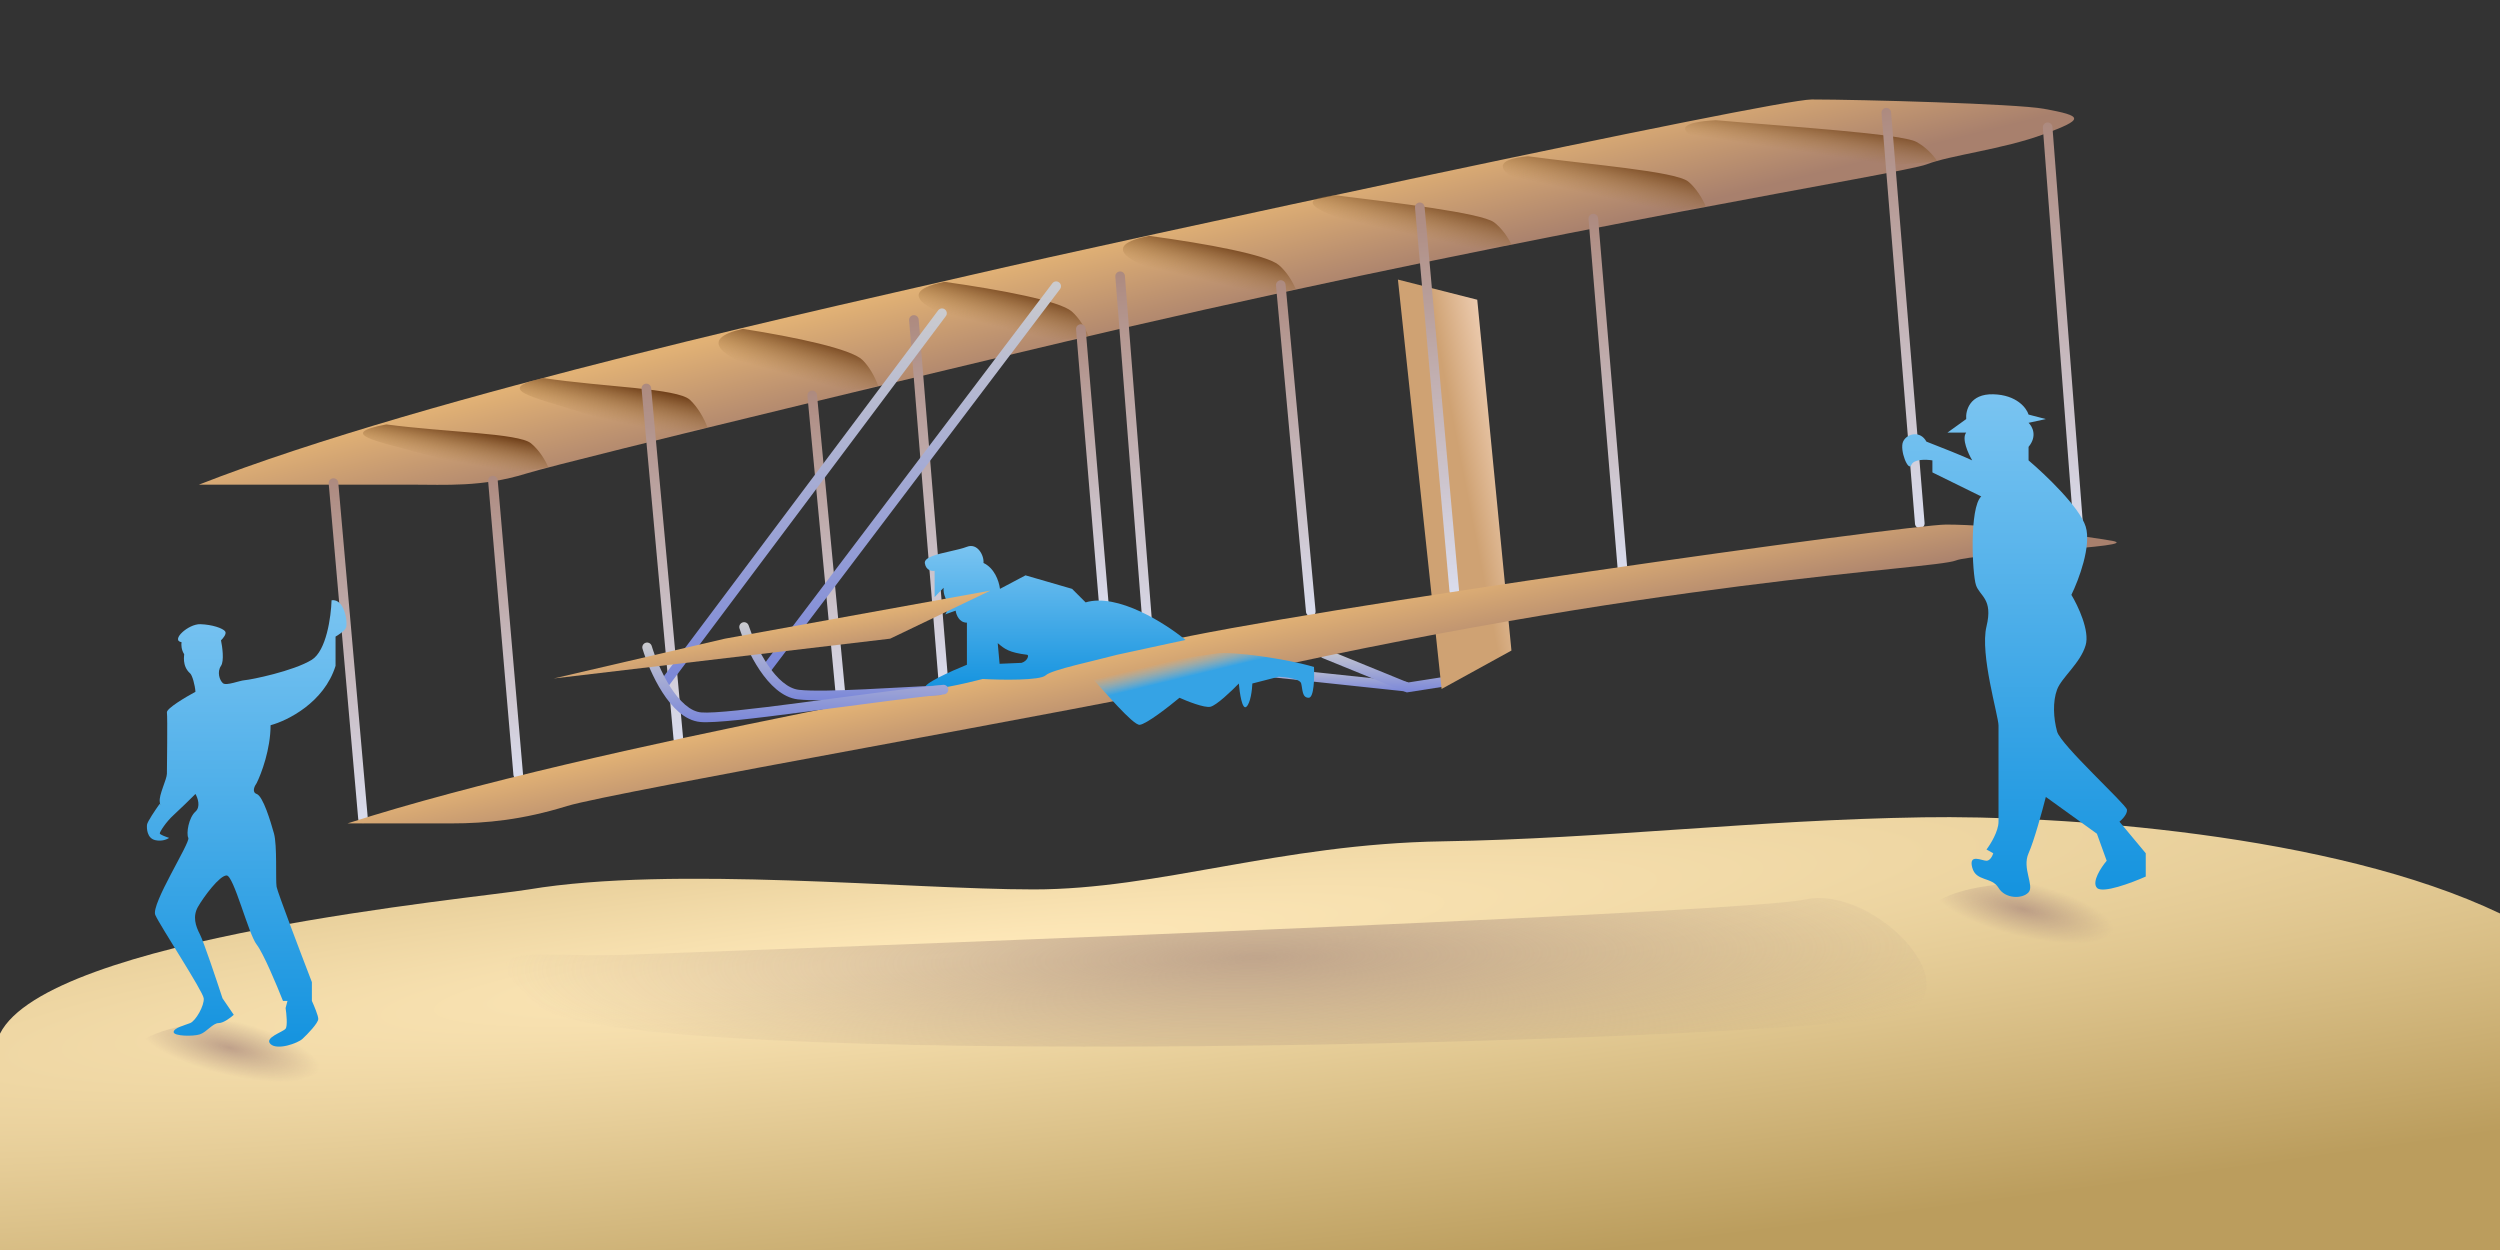 <svg viewBox="0 0 240 120" fill="none" xmlns="http://www.w3.org/2000/svg">
<rect x="0" y="0" width="240" height="120" fill="#333333" stroke="none"/>
<path d="M50.769 85.385C45.518 86.26 4.615 90 0 99.231V120H240V87.692C223.846 79.966 197.579 78.257 184.615 78.462C168.41 78.716 154.108 80.514 138.462 80.769C122.815 81.024 111.245 85.385 99.231 85.385C87.217 85.385 64.615 83.077 50.769 85.385Z" fill="url(#paint0_radial_8180_1240)"/>
<path d="M173.302 86.35C167.844 87.534 95.388 90.386 59.842 91.664C51.223 91.979 44.158 90.118 51.788 96.609C59.417 103.099 170.002 99.996 181.69 97.562C190.219 95.785 180.124 84.871 173.302 86.35Z" fill="url(#paint1_radial_8180_1240)"/>
<ellipse cx="22.378" cy="101.271" rx="9.634" ry="3.194" fill="url(#paint2_radial_8180_1240)"/>
<ellipse cx="194.59" cy="87.982" rx="9.634" ry="3.194" fill="url(#paint3_radial_8180_1240)"/>
<path d="M93.474 26.341C82.585 28.879 41.381 37.794 19.097 46.526L39.405 46.526C42.808 46.526 46.265 46.779 50.505 45.466C54.815 44.132 97.577 33.859 107.706 31.526C150.476 21.671 182.768 16.643 184.956 15.778C187.143 14.912 192.31 14.329 196.199 12.887C200.088 11.444 200.088 11.146 196.199 10.441C193.556 9.961 178.581 9.55 173.927 9.55C170.273 9.55 107.086 23.168 93.474 26.341Z" fill="url(#paint4_linear_8180_1240)"/>
<path fill-rule="evenodd" clip-rule="evenodd" d="M118.306 64.146C118.333 63.892 118.56 63.709 118.814 63.735L134.978 65.454C135.231 65.481 135.415 65.709 135.388 65.962C135.361 66.216 135.133 66.399 134.88 66.372L118.716 64.653C118.463 64.626 118.279 64.399 118.306 64.146Z" fill="url(#paint5_linear_8180_1240)"/>
<path fill-rule="evenodd" clip-rule="evenodd" d="M126.723 62.578C126.819 62.342 127.088 62.228 127.324 62.325L135.166 65.521L138.26 65.037C138.511 64.997 138.747 65.169 138.787 65.421C138.826 65.673 138.654 65.909 138.402 65.948L135.055 66.473L126.976 63.179C126.74 63.083 126.627 62.814 126.723 62.578Z" fill="url(#paint6_linear_8180_1240)"/>
<path d="M141.816 28.774L134.2 26.839L138.393 66.141L145.098 62.452L141.816 28.774Z" fill="url(#paint7_linear_8180_1240)"/>
<path d="M163.752 19.82C163.419 19.002 162.792 18.032 162.08 17.438C160.88 16.438 152.414 15.783 146.686 15C141.181 15.497 146.131 18.114 150.94 18.893C155.749 19.671 157.819 20.264 160.036 20.264C160.427 20.264 162.397 20.104 163.752 19.82Z" fill="url(#paint8_linear_8180_1240)"/>
<path d="M145.098 23.488C144.766 22.752 144.14 21.879 143.431 21.345C142.234 20.445 133.936 19.454 128.224 18.75C122.734 19.198 128.709 21.141 132.913 22.248C137.117 23.354 139.181 23.888 141.392 23.888C141.782 23.888 143.747 23.743 145.098 23.488Z" fill="url(#paint9_linear_8180_1240)"/>
<path d="M124.396 27.763C124.069 26.964 123.454 26.015 122.756 25.435C121.58 24.458 115.939 23.409 110.322 22.644C105.549 23.574 108.282 25.215 112.415 26.416C116.548 27.617 118.578 28.198 120.752 28.198C121.135 28.198 123.067 28.04 124.396 27.763Z" fill="url(#paint10_linear_8180_1240)"/>
<path d="M104.486 32.256C104.166 31.444 103.561 30.48 102.876 29.891C101.721 28.898 96.183 27.832 90.668 27.055C85.981 27.999 88.664 29.667 92.722 30.887C96.781 32.108 98.774 32.697 100.908 32.697C101.285 32.697 103.182 32.538 104.486 32.256Z" fill="url(#paint11_linear_8180_1240)"/>
<path d="M84.303 37.034C84.002 36.18 83.433 35.168 82.789 34.549C81.703 33.505 76.495 32.385 71.31 31.569C66.903 32.561 69.426 34.313 73.242 35.596C77.057 36.878 78.932 37.498 80.939 37.498C81.293 37.498 83.077 37.33 84.303 37.034Z" fill="url(#paint12_linear_8180_1240)"/>
<path d="M67.925 41.046C67.588 40.131 66.951 39.046 66.23 38.382C65.014 37.264 57.967 37.167 52.162 36.292C47.228 37.356 51.269 38.13 55.541 39.504C59.813 40.879 61.912 41.543 64.158 41.543C64.555 41.543 66.552 41.363 67.925 41.046Z" fill="url(#paint13_linear_8180_1240)"/>
<path d="M52.636 44.854C52.303 44.063 51.676 43.125 50.964 42.551C49.765 41.585 42.812 41.502 37.084 40.745C32.216 41.664 36.204 42.333 40.418 43.522C44.633 44.71 46.703 45.284 48.92 45.284C49.311 45.284 51.282 45.128 52.636 44.854Z" fill="url(#paint14_linear_8180_1240)"/>
<path d="M185.969 15.471C185.571 14.835 184.819 14.08 183.967 13.619C182.531 12.841 171.572 12.147 164.713 11.538C158.122 11.925 163.933 14.084 168.98 15.04C174.027 15.995 178.865 15.816 181.519 15.816C181.988 15.816 184.347 15.691 185.969 15.471Z" fill="url(#paint15_linear_8180_1240)"/>
<path fill-rule="evenodd" clip-rule="evenodd" d="M107.496 26.061C107.75 26.041 107.973 26.231 107.992 26.485L110.739 61.583C110.759 61.837 110.569 62.059 110.315 62.079C110.061 62.099 109.839 61.909 109.819 61.655L107.072 26.557C107.052 26.303 107.242 26.081 107.496 26.061Z" fill="url(#paint16_linear_8180_1240)"/>
<path fill-rule="evenodd" clip-rule="evenodd" d="M87.697 30.256C87.951 30.235 88.173 30.424 88.194 30.678L91.065 65.889C91.085 66.143 90.896 66.366 90.642 66.386C90.388 66.407 90.165 66.218 90.145 65.964L87.274 30.753C87.253 30.499 87.442 30.276 87.697 30.256Z" fill="url(#paint17_linear_8180_1240)"/>
<path fill-rule="evenodd" clip-rule="evenodd" d="M62.008 36.832C62.262 36.809 62.486 36.996 62.51 37.25L65.581 70.888C65.604 71.142 65.417 71.367 65.163 71.39C64.909 71.413 64.685 71.226 64.662 70.972L61.59 37.334C61.567 37.08 61.754 36.855 62.008 36.832Z" fill="url(#paint18_linear_8180_1240)"/>
<path fill-rule="evenodd" clip-rule="evenodd" d="M181.046 10.357C181.3 10.337 181.522 10.526 181.543 10.78L184.76 50.211C184.781 50.465 184.592 50.687 184.338 50.708C184.084 50.729 183.861 50.54 183.84 50.286L180.623 10.855C180.602 10.601 180.792 10.378 181.046 10.357Z" fill="url(#paint19_linear_8180_1240)"/>
<path fill-rule="evenodd" clip-rule="evenodd" d="M136.258 19.444C136.512 19.421 136.736 19.609 136.759 19.863L140.068 56.656C140.091 56.91 139.903 57.134 139.65 57.157C139.396 57.18 139.171 56.992 139.149 56.739L135.84 19.945C135.817 19.691 136.004 19.467 136.258 19.444Z" fill="url(#paint20_linear_8180_1240)"/>
<path fill-rule="evenodd" clip-rule="evenodd" d="M31.973 45.917C32.227 45.894 32.451 46.082 32.474 46.336L35.306 78.516C35.329 78.769 35.141 78.993 34.887 79.016C34.633 79.038 34.409 78.85 34.387 78.597L31.554 46.417C31.532 46.163 31.719 45.939 31.973 45.917Z" fill="url(#paint21_linear_8180_1240)"/>
<path fill-rule="evenodd" clip-rule="evenodd" d="M103.721 31.131C103.975 31.11 104.199 31.298 104.22 31.552L106.431 57.993C106.453 58.247 106.264 58.47 106.01 58.492C105.756 58.513 105.533 58.324 105.512 58.07L103.3 31.629C103.279 31.375 103.467 31.152 103.721 31.131Z" fill="url(#paint22_linear_8180_1240)"/>
<path fill-rule="evenodd" clip-rule="evenodd" d="M47.279 45.674C47.533 45.652 47.757 45.84 47.778 46.094L50.209 74.306C50.23 74.56 50.042 74.783 49.788 74.805C49.534 74.827 49.311 74.639 49.289 74.385L46.859 46.174C46.837 45.92 47.025 45.696 47.279 45.674Z" fill="url(#paint23_linear_8180_1240)"/>
<path fill-rule="evenodd" clip-rule="evenodd" d="M77.929 37.496C78.183 37.472 78.408 37.658 78.432 37.912L81.226 67.44C81.25 67.694 81.064 67.919 80.81 67.943C80.556 67.967 80.331 67.781 80.307 67.527L77.513 37.999C77.489 37.745 77.675 37.52 77.929 37.496Z" fill="url(#paint24_linear_8180_1240)"/>
<path fill-rule="evenodd" clip-rule="evenodd" d="M122.912 26.906C123.166 26.883 123.391 27.07 123.414 27.324L126.295 58.657C126.318 58.91 126.131 59.135 125.877 59.158C125.624 59.182 125.399 58.995 125.376 58.741L122.495 27.408C122.471 27.154 122.658 26.93 122.912 26.906Z" fill="url(#paint25_linear_8180_1240)"/>
<path fill-rule="evenodd" clip-rule="evenodd" d="M152.918 20.526C153.172 20.505 153.395 20.693 153.417 20.947L156.229 54.697C156.25 54.951 156.062 55.174 155.808 55.196C155.553 55.217 155.33 55.028 155.309 54.774L152.497 21.024C152.476 20.77 152.664 20.547 152.918 20.526Z" fill="url(#paint26_linear_8180_1240)"/>
<path fill-rule="evenodd" clip-rule="evenodd" d="M196.537 11.759C196.791 11.74 197.013 11.93 197.033 12.184L200.031 51.214C200.05 51.468 199.86 51.69 199.606 51.709C199.352 51.728 199.13 51.538 199.11 51.284L196.112 12.255C196.093 12.001 196.283 11.779 196.537 11.759Z" fill="url(#paint27_linear_8180_1240)"/>
<path d="M111.218 61.701C100.128 64.286 57.625 71.264 33.358 79.047H43.323C46.726 79.047 50.199 78.692 54.439 77.379C58.749 76.045 105.773 67.815 115.902 65.481C158.673 55.627 185.578 54.672 187.765 53.806C189.551 53.1 206.068 52.517 202.756 51.916C200.113 51.436 191.482 50.359 186.828 50.359C183.174 50.359 124.829 58.528 111.218 61.701Z" fill="url(#paint28_linear_8180_1240)"/>
<path fill-rule="evenodd" clip-rule="evenodd" d="M94.415 54.045C94.487 53.341 93.846 52.095 92.824 52.492C92.4 52.657 91.807 52.791 91.205 52.927C89.965 53.208 88.689 53.496 88.786 54.079C88.901 54.771 89.459 54.848 89.723 54.8V57.323C89.934 57.094 90.232 56.776 90.586 56.428C90.567 56.732 90.607 57.037 90.733 57.324C91.137 58.247 90.901 58.814 90.733 58.983L91.743 58.622C91.791 59.007 92.074 59.776 92.824 59.776V63.814C91.334 64.415 88.454 65.704 88.858 66.05C89.262 66.396 92.68 65.617 94.339 65.184C96.142 65.281 99.877 65.343 100.396 64.824C100.916 64.305 105.192 63.412 107.235 62.859L113.81 61.434C111.887 59.848 107.276 56.906 104.219 57.829L102.92 56.531L98.449 55.233L95.997 56.531C95.894 55.718 95.444 54.531 94.415 54.045ZM98.612 62.859C96.875 62.65 96.443 62.291 95.85 61.798L95.781 61.741L95.961 63.724L98.071 63.634C98.672 63.442 98.798 62.881 98.612 62.859Z" fill="url(#paint29_linear_8180_1240)"/>
<path d="M109.41 69.582C108.776 69.64 105.973 66.313 104.723 64.967C107.968 63.861 115.208 62.962 116.766 62.731C118.324 62.501 123.593 63.26 126.141 64.029C126.189 65.015 126.155 66.986 125.636 66.986C124.987 66.986 125.059 66.193 124.915 65.616C124.8 65.154 123.425 64.991 122.752 64.967L120.227 65.616C120.203 66.217 120.054 67.505 119.651 67.851C119.247 68.198 119.002 66.505 118.929 65.616C118.256 66.313 116.766 67.736 116.189 67.851C115.612 67.967 113.977 67.323 113.232 66.986C112.223 67.827 110.045 69.525 109.41 69.582Z" fill="url(#paint30_linear_8180_1240)"/>
<path d="M200.223 50.543C199.646 48.697 196.329 45.543 194.742 44.197V42.899C195.607 41.86 195.103 40.928 194.742 40.591L196.401 40.231L194.742 39.798C194.55 39.173 193.603 37.908 191.353 37.851C189.103 37.793 188.684 39.413 188.756 40.231L186.954 41.529H188.756C188.295 42.106 188.949 43.548 189.333 44.197C188.641 43.851 186.112 42.851 184.934 42.394C184.357 41.312 183.059 41.601 182.699 42.394C182.338 43.187 183.204 45.351 183.492 44.63C183.723 44.053 184.934 44.101 185.511 44.197V45.351L190.199 47.658C189.045 48.74 189.333 55.086 189.694 56.168C190.055 57.25 191.353 57.466 190.704 60.134C190.055 62.803 191.857 68.716 191.857 69.654V78.884C191.857 79.808 191.088 81.048 190.704 81.553L191.353 81.913C191.281 82.154 191.05 82.634 190.704 82.634C190.271 82.634 188.973 81.913 189.333 83.283C189.694 84.654 191.208 84.149 191.857 85.231C192.506 86.312 194.165 86.312 194.742 85.663C195.319 85.014 194.093 83.356 194.742 81.913C195.261 80.759 196.064 77.827 196.401 76.505L201.305 80.038L202.242 82.634C201.713 83.259 200.785 84.654 201.305 85.231C201.824 85.808 204.646 84.75 205.992 84.149V81.913L203.468 78.884C203.732 78.668 204.247 78.134 204.189 77.731C204.117 77.226 197.843 71.529 197.482 70.231C197.122 68.933 197.05 67.346 197.482 66.192C197.915 65.038 199.718 63.668 200.223 61.937C200.627 60.553 199.478 58.139 198.853 57.105C199.55 55.687 200.8 52.389 200.223 50.543Z" fill="url(#paint31_linear_8180_1240)"/>
<path d="M29.924 63.345C31.34 62.474 31.784 59.17 31.83 57.628C33.105 57.425 33.439 59.922 33.187 60.318C32.985 60.635 32.453 60.979 32.213 61.111V63.924C31.117 67.443 27.598 69.188 25.975 69.621C25.975 71.929 25.086 74.284 24.641 75.174C24.437 75.45 24.151 76.046 24.641 76.22C25.254 76.436 25.975 78.852 26.299 80.006C26.624 81.159 26.444 84.477 26.552 85.126C26.639 85.645 28.848 91.448 29.941 94.284V96.087C30.146 96.532 30.554 97.501 30.554 97.818C30.554 98.215 29.509 99.296 29.04 99.729C28.571 100.162 26.624 100.847 25.975 100.234C25.326 99.621 27.165 99.08 27.417 98.756C27.619 98.496 27.502 97.325 27.417 96.772L27.598 96.087H27.165C26.588 94.621 25.276 91.486 24.641 90.679C23.848 89.669 22.441 84.044 21.756 84.044C21.071 84.044 19.557 86.099 19.016 87.037C18.475 87.974 18.764 88.876 19.196 89.705C19.542 90.369 20.783 94.068 21.36 95.835L22.441 97.421C22.153 97.686 21.461 98.215 20.999 98.215C20.422 98.215 19.845 99.08 19.196 99.296C18.547 99.513 16.672 99.477 16.672 99.08C16.672 98.683 17.718 98.431 18.259 98.215C18.799 97.998 19.629 96.52 19.557 95.835C19.485 95.15 15.338 88.84 14.905 87.83C14.473 86.82 18.295 80.871 18.078 80.438C17.862 80.006 18.114 78.491 18.764 77.914C19.283 77.453 18.98 76.592 18.764 76.22C18.319 76.664 17.278 77.691 16.672 78.239C15.915 78.924 15.338 79.861 15.338 80.006C15.338 80.121 15.939 80.342 16.239 80.438C16.059 80.57 15.54 80.799 14.905 80.655C14.112 80.474 14.076 79.537 14.112 79.176C14.141 78.888 14.941 77.71 15.338 77.157C15.374 77.313 15.425 77.496 15.338 76.977C15.23 76.328 16.023 74.813 16.023 74.272C16.023 73.732 16.095 68.864 16.023 68.395C15.966 68.02 17.826 66.917 18.764 66.412C18.716 65.739 18.455 64.825 18.259 64.652C17.429 63.924 17.708 62.845 17.682 62.806C17.393 62.375 17.393 61.857 17.429 61.652C16.348 61.472 18.078 59.885 19.232 59.922C20.386 59.958 21.396 60.318 21.612 60.607C21.785 60.837 21.42 61.28 21.215 61.472C21.348 62.096 21.533 63.461 21.215 63.924C20.819 64.503 21.071 65.294 21.396 65.583C21.72 65.871 22.982 65.33 23.523 65.294C24.064 65.258 28.155 64.433 29.924 63.345Z" fill="url(#paint32_linear_8180_1240)"/>
<path fill-rule="evenodd" clip-rule="evenodd" d="M90.709 29.703C90.912 29.856 90.954 30.145 90.801 30.349L64.139 65.913L63.401 65.36L90.062 29.795C90.215 29.591 90.505 29.55 90.709 29.703Z" fill="url(#paint33_linear_8180_1240)"/>
<path fill-rule="evenodd" clip-rule="evenodd" d="M101.672 27.108C101.875 27.262 101.915 27.551 101.762 27.755L73.8 64.689L73.064 64.132L101.026 27.197C101.179 26.994 101.469 26.954 101.672 27.108Z" fill="url(#paint34_linear_8180_1240)"/>
<path fill-rule="evenodd" clip-rule="evenodd" d="M71.288 59.753C71.531 59.674 71.791 59.806 71.871 60.048C72.195 61.04 72.841 62.549 73.711 63.837C74.6 65.152 75.635 66.104 76.702 66.224C77.942 66.363 80.421 66.294 83.059 66.17C84.198 66.117 85.364 66.054 86.458 65.994C87.871 65.917 89.165 65.847 90.126 65.813C90.381 65.804 90.595 66.003 90.604 66.258C90.613 66.513 90.414 66.726 90.159 66.735C89.201 66.769 87.927 66.838 86.525 66.915C85.431 66.974 84.26 67.038 83.102 67.093C80.489 67.215 77.928 67.29 76.599 67.141C75.097 66.972 73.857 65.7 72.946 64.354C72.017 62.979 71.338 61.388 70.993 60.336C70.914 60.093 71.046 59.833 71.288 59.753Z" fill="url(#paint35_linear_8180_1240)"/>
<path fill-rule="evenodd" clip-rule="evenodd" d="M61.989 61.704C62.233 61.63 62.49 61.768 62.564 62.012C62.879 63.053 63.508 64.63 64.366 65.966C64.794 66.633 65.269 67.224 65.776 67.657C66.283 68.091 66.799 68.347 67.316 68.393C67.905 68.446 69.129 68.368 70.81 68.195C72.474 68.024 74.54 67.765 76.785 67.472C77.762 67.344 78.773 67.21 79.799 67.074C83.479 66.586 87.349 66.073 90.53 65.743C90.783 65.717 91.01 65.901 91.036 66.154C91.062 66.408 90.878 66.635 90.625 66.661C87.459 66.989 83.607 67.5 79.929 67.988C78.901 68.124 77.887 68.259 76.905 68.387C74.659 68.68 72.582 68.941 70.905 69.113C69.245 69.284 67.928 69.375 67.233 69.312C66.465 69.243 65.775 68.87 65.176 68.359C64.578 67.847 64.046 67.177 63.589 66.464C62.674 65.039 62.013 63.379 61.681 62.279C61.607 62.035 61.745 61.778 61.989 61.704Z" fill="url(#paint36_linear_8180_1240)"/>
<path d="M85.457 61.313L95.075 56.697L69.591 61.313L53.147 65.135L85.457 61.313Z" fill="url(#paint37_linear_8180_1240)"/>
<defs>
<radialGradient id="paint0_radial_8180_1240" cx="0" cy="0" r="1" gradientUnits="userSpaceOnUse" gradientTransform="translate(90.865 91.731) rotate(83.893) scale(35.248 383.311)">
<stop stop-color="#FFE9BA"/>
<stop offset="1" stop-color="#BB9D5D"/>
</radialGradient>
<radialGradient id="paint1_radial_8180_1240" cx="0" cy="0" r="1" gradientUnits="userSpaceOnUse" gradientTransform="translate(120.559 91.928) rotate(89.054) scale(18.555 106.8)">
<stop stop-color="#A98C7D" stop-opacity="0.7"/>
<stop offset="0.679" stop-color="#A98F7D" stop-opacity="0"/>
</radialGradient>
<radialGradient id="paint2_radial_8180_1240" cx="0" cy="0" r="1" gradientUnits="userSpaceOnUse" gradientTransform="translate(22.029 100.583) rotate(103.557) scale(2.615 8.888)">
<stop stop-color="#A9887D" stop-opacity="0.7"/>
<stop offset="1" stop-color="#A98C7D" stop-opacity="0"/>
</radialGradient>
<radialGradient id="paint3_radial_8180_1240" cx="0" cy="0" r="1" gradientUnits="userSpaceOnUse" gradientTransform="translate(194.241 87.294) rotate(103.557) scale(2.615 8.888)">
<stop stop-color="#A9887D" stop-opacity="0.7"/>
<stop offset="1" stop-color="#A98C7D" stop-opacity="0"/>
</radialGradient>
<linearGradient id="paint4_linear_8180_1240" x1="111.361" y1="32.41" x2="108.337" y2="20.314" gradientUnits="userSpaceOnUse">
<stop stop-color="#A8806D"/>
<stop offset="0.824" stop-color="#E1B175"/>
</linearGradient>
<linearGradient id="paint5_linear_8180_1240" x1="127.121" y1="63.641" x2="127.121" y2="66.715" gradientUnits="userSpaceOnUse">
<stop stop-color="#CECECE"/>
<stop offset="1" stop-color="#707EDB"/>
</linearGradient>
<linearGradient id="paint6_linear_8180_1240" x1="132.935" y1="62.145" x2="132.935" y2="67.011" gradientUnits="userSpaceOnUse">
<stop stop-color="#CECECE"/>
<stop offset="1" stop-color="#707EDB"/>
</linearGradient>
<linearGradient id="paint7_linear_8180_1240" x1="134.2" y1="42.154" x2="144.626" y2="40.138" gradientUnits="userSpaceOnUse">
<stop offset="0.52" stop-color="#CFA273"/>
<stop offset="1" stop-color="#F0D0B6"/>
</linearGradient>
<linearGradient id="paint8_linear_8180_1240" x1="157.694" y1="20.264" x2="158.736" y2="15.559" gradientUnits="userSpaceOnUse">
<stop offset="0.101" stop-color="#A27741" stop-opacity="0"/>
<stop offset="1" stop-color="#653410"/>
</linearGradient>
<linearGradient id="paint9_linear_8180_1240" x1="139.302" y1="23.888" x2="140.328" y2="19.324" gradientUnits="userSpaceOnUse">
<stop offset="0.101" stop-color="#A27741" stop-opacity="0"/>
<stop offset="1" stop-color="#653410"/>
</linearGradient>
<linearGradient id="paint10_linear_8180_1240" x1="118.902" y1="28.198" x2="119.993" y2="23.631" gradientUnits="userSpaceOnUse">
<stop offset="0.101" stop-color="#A27741" stop-opacity="0"/>
<stop offset="1" stop-color="#653410"/>
</linearGradient>
<linearGradient id="paint11_linear_8180_1240" x1="99.092" y1="32.697" x2="100.234" y2="28.075" gradientUnits="userSpaceOnUse">
<stop offset="0.101" stop-color="#A27741" stop-opacity="0"/>
<stop offset="1" stop-color="#653410"/>
</linearGradient>
<linearGradient id="paint12_linear_8180_1240" x1="79.231" y1="37.498" x2="80.553" y2="32.709" gradientUnits="userSpaceOnUse">
<stop offset="0.101" stop-color="#A27741" stop-opacity="0"/>
<stop offset="1" stop-color="#653410"/>
</linearGradient>
<linearGradient id="paint13_linear_8180_1240" x1="61.958" y1="41.543" x2="62.867" y2="37.168" gradientUnits="userSpaceOnUse">
<stop offset="0.101" stop-color="#A27741" stop-opacity="0"/>
<stop offset="1" stop-color="#653410"/>
</linearGradient>
<linearGradient id="paint14_linear_8180_1240" x1="46.749" y1="45.284" x2="47.444" y2="41.465" gradientUnits="userSpaceOnUse">
<stop offset="0.101" stop-color="#A27741" stop-opacity="0"/>
<stop offset="1" stop-color="#653410"/>
</linearGradient>
<linearGradient id="paint15_linear_8180_1240" x1="178.414" y1="15.829" x2="179.026" y2="11.753" gradientUnits="userSpaceOnUse">
<stop offset="0.101" stop-color="#A27741" stop-opacity="0"/>
<stop offset="1" stop-color="#653410"/>
</linearGradient>
<linearGradient id="paint16_linear_8180_1240" x1="107.463" y1="26.056" x2="111.025" y2="62.014" gradientUnits="userSpaceOnUse">
<stop stop-color="#AD8A7F"/>
<stop offset="1" stop-color="#DADDEE"/>
</linearGradient>
<linearGradient id="paint17_linear_8180_1240" x1="87.678" y1="30.25" x2="91.147" y2="66.342" gradientUnits="userSpaceOnUse">
<stop stop-color="#AD8A7F"/>
<stop offset="1" stop-color="#DADDEE"/>
</linearGradient>
<linearGradient id="paint18_linear_8180_1240" x1="62.015" y1="36.827" x2="65.035" y2="71.403" gradientUnits="userSpaceOnUse">
<stop stop-color="#AD8A7F"/>
<stop offset="1" stop-color="#DADDEE"/>
</linearGradient>
<linearGradient id="paint19_linear_8180_1240" x1="181.064" y1="10.352" x2="185.027" y2="50.641" gradientUnits="userSpaceOnUse">
<stop stop-color="#AD8A7F"/>
<stop offset="1" stop-color="#DADDEE"/>
</linearGradient>
<linearGradient id="paint20_linear_8180_1240" x1="136.29" y1="19.438" x2="139.683" y2="57.154" gradientUnits="userSpaceOnUse">
<stop stop-color="#AD8A7F"/>
<stop offset="1" stop-color="#DADDEE"/>
</linearGradient>
<linearGradient id="paint21_linear_8180_1240" x1="31.953" y1="45.911" x2="34.899" y2="79.019" gradientUnits="userSpaceOnUse">
<stop stop-color="#AD8A7F"/>
<stop offset="1" stop-color="#DADDEE"/>
</linearGradient>
<linearGradient id="paint22_linear_8180_1240" x1="103.633" y1="31.127" x2="106.045" y2="58.498" gradientUnits="userSpaceOnUse">
<stop stop-color="#AD8A7F"/>
<stop offset="1" stop-color="#DADDEE"/>
</linearGradient>
<linearGradient id="paint23_linear_8180_1240" x1="47.215" y1="45.669" x2="49.771" y2="74.814" gradientUnits="userSpaceOnUse">
<stop stop-color="#AD8A7F"/>
<stop offset="1" stop-color="#DADDEE"/>
</linearGradient>
<linearGradient id="paint24_linear_8180_1240" x1="77.908" y1="37.49" x2="80.429" y2="67.978" gradientUnits="userSpaceOnUse">
<stop stop-color="#AD8A7F"/>
<stop offset="1" stop-color="#DADDEE"/>
</linearGradient>
<linearGradient id="paint25_linear_8180_1240" x1="122.899" y1="26.901" x2="125.662" y2="59.18" gradientUnits="userSpaceOnUse">
<stop stop-color="#AD8A7F"/>
<stop offset="1" stop-color="#DADDEE"/>
</linearGradient>
<linearGradient id="paint26_linear_8180_1240" x1="152.894" y1="20.52" x2="156.14" y2="55.169" gradientUnits="userSpaceOnUse">
<stop stop-color="#AD8A7F"/>
<stop offset="1" stop-color="#DADDEE"/>
</linearGradient>
<linearGradient id="paint27_linear_8180_1240" x1="196.53" y1="11.754" x2="200.628" y2="51.606" gradientUnits="userSpaceOnUse">
<stop stop-color="#AD8A7F"/>
<stop offset="1" stop-color="#DADDEE"/>
</linearGradient>
<linearGradient id="paint28_linear_8180_1240" x1="120.403" y1="68.086" x2="118.438" y2="58.523" gradientUnits="userSpaceOnUse">
<stop stop-color="#A8806D"/>
<stop offset="0.824" stop-color="#E1B175"/>
</linearGradient>
<linearGradient id="paint29_linear_8180_1240" x1="101.295" y1="52.416" x2="101.295" y2="66.136" gradientUnits="userSpaceOnUse">
<stop stop-color="#7AC4F1"/>
<stop offset="1" stop-color="#1493DF"/>
</linearGradient>
<linearGradient id="paint30_linear_8180_1240" x1="115.44" y1="62.689" x2="116.429" y2="66.778" gradientUnits="userSpaceOnUse">
<stop stop-color="#7AC4F1" stop-opacity="0"/>
<stop offset="0.447" stop-color="#35A3E5"/>
</linearGradient>
<linearGradient id="paint31_linear_8180_1240" x1="194.302" y1="37.849" x2="194.302" y2="86.106" gradientUnits="userSpaceOnUse">
<stop stop-color="#7AC4F1"/>
<stop offset="1" stop-color="#1493DF"/>
</linearGradient>
<linearGradient id="paint32_linear_8180_1240" x1="23.684" y1="57.616" x2="23.684" y2="100.478" gradientUnits="userSpaceOnUse">
<stop stop-color="#7AC4F1"/>
<stop offset="1" stop-color="#1493DF"/>
</linearGradient>
<linearGradient id="paint33_linear_8180_1240" x1="77.588" y1="28.353" x2="77.588" y2="70.582" gradientUnits="userSpaceOnUse">
<stop stop-color="#CECECE"/>
<stop offset="1" stop-color="#707EDB"/>
</linearGradient>
<linearGradient id="paint34_linear_8180_1240" x1="87.922" y1="25.709" x2="87.922" y2="69.535" gradientUnits="userSpaceOnUse">
<stop stop-color="#CECECE"/>
<stop offset="1" stop-color="#707EDB"/>
</linearGradient>
<linearGradient id="paint35_linear_8180_1240" x1="81.102" y1="59.471" x2="81.102" y2="68.187" gradientUnits="userSpaceOnUse">
<stop stop-color="#CECECE"/>
<stop offset="1" stop-color="#707EDB"/>
</linearGradient>
<linearGradient id="paint36_linear_8180_1240" x1="76.821" y1="61.419" x2="76.821" y2="70.316" gradientUnits="userSpaceOnUse">
<stop stop-color="#CECECE"/>
<stop offset="1" stop-color="#707EDB"/>
</linearGradient>
<linearGradient id="paint37_linear_8180_1240" x1="75" y1="65.625" x2="73.932" y2="59.152" gradientUnits="userSpaceOnUse">
<stop stop-color="#A8806D"/>
<stop offset="0.824" stop-color="#E1B175"/>
</linearGradient>
</defs>
</svg>
